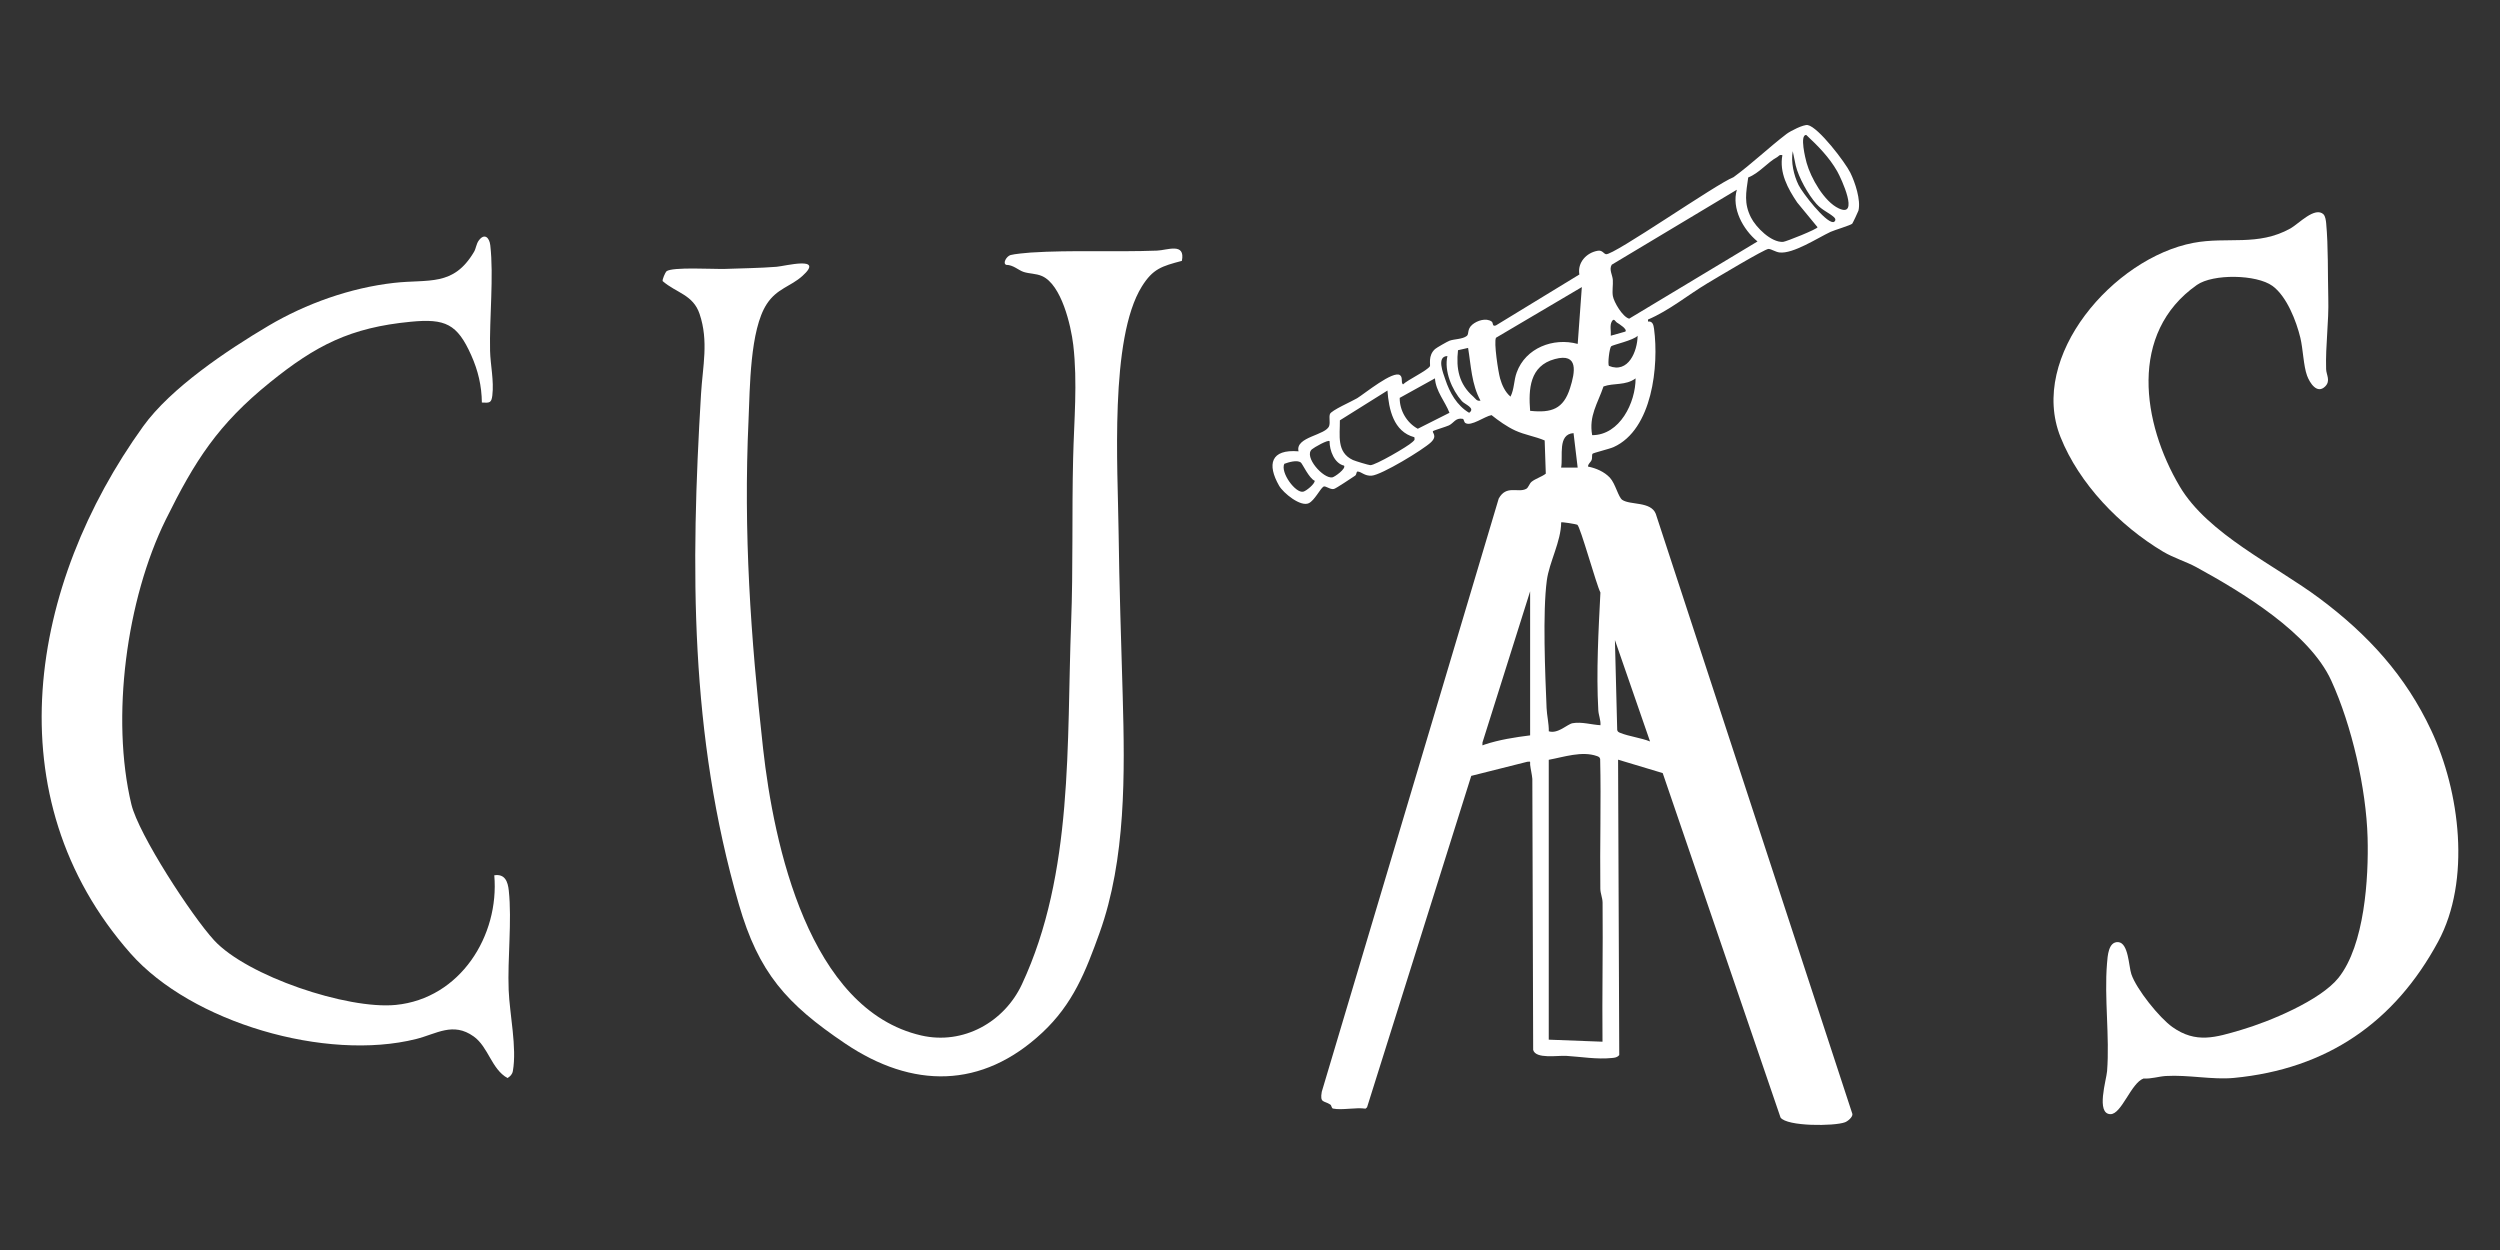 <?xml version="1.0" encoding="UTF-8"?><svg id="Layer_1" xmlns="http://www.w3.org/2000/svg" viewBox="0 0 600 300"><rect x="0" y="0" width="600" height="300" fill="#333333" stroke="none"/><defs><style>.cls-1{fill:#fff;}</style></defs><path id="S" class="cls-1" d="M557.66,51.48c.42.41.56,1.46.62,2.06.53,5.74.36,12.22.51,18,.16,5.76-.69,11.26-.52,17.06.04,1.37,1.14,2.79-.23,4.15-1.95,1.93-3.7-.86-4.34-2.58-.87-2.33-.96-6.39-1.62-9.12-.95-3.95-3.26-9.94-6.69-12.43-3.84-2.78-14.27-2.94-18.14-.23-16.45,11.56-13.11,33.16-4.12,48.35,6.8,11.49,22.9,18.9,33.61,26.91,11.61,8.68,20.6,18.5,26.77,31.68,6.87,14.66,9.57,35.97,1.65,50.65-10.46,19.37-26.67,30.58-49.02,32.72-5.1.49-10.92-.78-16.34-.46-1.77.11-3.52.73-5.34.6-3,1.05-5.28,8.61-7.96,8.56-3.52-.07-.96-8.24-.8-10.33.64-8.31-.7-17.52-.02-25.82.15-1.81.32-5.31,2.71-5.14,2.46.22,2.5,5.8,3.13,7.68,1.21,3.6,6.71,10.47,9.87,12.71,5.65,4.01,10.35,2.48,16.42.7,6.77-1.98,19.09-7.08,23.44-12.54,6.25-7.86,7.24-23.89,6.97-33.62-.33-11.74-3.77-26.88-8.72-37.7-5.25-11.48-21.41-21.21-32.33-27.19-2.48-1.36-5.48-2.23-8.06-3.77-10.39-6.2-20.12-16.28-24.59-27.48-7.77-19.44,12.81-42.99,31.88-46.61,8.2-1.55,15.43.9,23.28-3.45,1.97-1.09,5.92-5.39,7.99-3.38Z"/><path id="A" class="cls-1" d="M444.53,53.69c-.39.38-4.35,1.56-5.2,1.96-3.09,1.45-9,5.34-12.26,4.94-.95-.12-1.92-.81-2.62-.85-.85-.05-12.87,7.18-14.7,8.27-4.74,2.84-9.14,6.52-14.23,8.68v.48c1.12-.13,1.32.8,1.45,1.74,1.18,8.81-.37,24.17-9.7,28.39-.99.45-4.92,1.39-5.06,1.61-.21.31-.03,1.03-.21,1.47-.27.65-.89.93-.87,1.6,1.88.36,3.9,1.23,5.24,2.66s2.02,4.7,2.99,5.34c1.92,1.28,6.82.32,8.02,3.32l47.2,144.07c.08.73-1.09,1.72-1.79,1.98-2.56.96-13.91,1.03-15.46-1.14l-28.28-82.67-10.71-3.22.28,70.89c-.49.59-1.04.64-1.75.71-3.65.37-7.37-.29-10.94-.51-2.14-.13-7.34.81-7.97-1.42l-.2-65.06c-.1-1.15-.4-2.24-.53-3.39-.08-.71.32-.83-.7-.71l-13.43,3.38-25.01,79.55-.37.32c-2.3-.35-5.67.42-7.79-.02-.39-.08-.33-.75-.67-.97-1.53-1-2.52-.29-2.04-3.05l42.47-142.38c1.83-3.34,4.62-1.31,6.57-2.32.6-.31.75-1.26,1.34-1.73.96-.76,2.4-1.16,3.39-1.93l-.27-7.97c-2.32-.99-4.75-1.32-7.08-2.39-1.99-.92-3.96-2.33-5.67-3.69-1.64.27-4.91,2.8-6.29,1.89-.36-.23-.3-.94-.64-1-1.74-.31-2.1,1.01-3.31,1.58-.66.31-3.71,1.22-3.82,1.38-.26.37,1.16,1.11-.48,2.67-1.88,1.79-11.83,7.82-14.21,8.01-1.75.13-2.47-.97-3.4-.99-.33,0-.2.74-.6,1-.91.59-4.52,3.04-5.07,3.18-.92.24-2.06-.89-2.55-.54-.79.57-2.12,3.28-3.47,3.95-1.97.98-6.14-2.43-7.15-4.19-2.92-5.12-2.03-8.81,4.67-8.25-.86-3.54,6.7-3.82,7.37-6.16.25-.89-.1-1.95.16-2.77.28-.89,5.33-3.08,6.53-3.81,1.8-1.11,8.65-6.73,10.29-5.54.76.55.15,1.76.72,2.22,1.2-1.15,5.75-3.26,6.46-4.36.19-.29-.53-2.56,1.25-4.14.34-.3,2.93-1.79,3.44-1.98,1.09-.42,3.15-.34,4.17-1.16.59-.47-.01-1.58,1.32-2.71,1.14-.97,3.29-1.68,4.62-.75.5.35.05,1.27,1.03.95l20.04-12.23c-.5-2.85,1.68-5.24,4.43-5.7,1.1-.18,1.38.71,1.96.83,1.76.37,26.55-16.94,30.6-18.48,4.34-3.16,8.51-7.16,12.73-10.38.9-.69,4.09-2.32,5.09-2.13,2.55.48,8.99,8.93,10.22,11.43,1.15,2.33,2.56,6.58,1.95,9.1-.05.22-1.38,3.02-1.5,3.15ZM433.48,32.39c-1.61-.05-.16,5.75.11,6.7,1.01,3.6,4.2,9.3,7.72,10.93,4.99,2.32.62-7.13-.37-8.89-1.91-3.37-4.63-6.12-7.45-8.75ZM430.26,36.28c-.48,2.6.24,5.77,1.39,8.12.9,1.84,6.37,8.91,8.28,8.91.38,0,.91-.58.22-1.19-1.28-1.14-2.79-1.62-4.2-3.18-1.99-2.2-4.29-6.37-4.98-9.23l-.71-3.43ZM427.77,37.25c-.76-.22-.85.25-1.26.47-2.32,1.25-4.3,3.85-6.94,4.87-.52,3.67-1.06,6.18.66,9.6,1.19,2.36,4.84,6.04,7.71,5.86.69-.04,8.27-3.08,8.27-3.52l-4.88-5.93c-2.28-3.37-4.33-7.17-3.56-11.35ZM416.85,45.53l-30.03,18c-.72,1.15.19,2.47.26,3.66.08,1.26-.2,2.69.01,3.88.26,1.46,2.34,5,3.91,5.41l30.8-18.53c-3.52-2.91-6.24-7.94-4.96-12.41ZM379.64,68.9l-20.6,12.16c-.56,1.07.53,8.18.98,9.76s1.18,3.25,2.5,4.37c.94-1.87.76-3.83,1.5-5.83,2.12-5.82,8.73-8.42,14.63-6.82l.99-13.63ZM390.06,79.6c.66-.55-1.56-1.91-1.99-2.18s-.7-1.2-1.24-.26-.14,2.35-.24,3.41l3.47-.98ZM386.15,87.82c4.65,1.88,6.82-3.49,6.88-7.24-.9,1.07-6,2.19-6.35,2.53-.41.4-.88,4.23-.53,4.71ZM352.34,83.5l-2.42.55c-.49,4.4.22,8.13,3.66,11.13.55.48.82,1.17,1.74.97-2.15-3.88-2.27-8.4-2.98-12.66ZM347.38,85.45c-2.68.08-1.02,4.1-.51,5.61,1.06,3.18,2.76,6.25,5.72,8.01,1.64-1.13-1.07-2.02-1.74-2.8-2.4-2.73-4.29-7.24-3.47-10.82ZM367.23,98.6c5.17.54,7.99-.44,9.58-5.45,1.21-3.79,2.12-8.53-3.64-6.98-6.06,1.63-6.35,7.2-5.94,12.43ZM344.4,90.8l-8.47,4.69c-.04,3,1.69,5.99,4.34,7.41l7.6-3.83c-1.02-2.68-3.29-5.18-3.48-8.27ZM382.12,104.44c6.64,0,10.43-7.83,10.42-13.63-2.41,1.79-5.21,1.04-7.7,1.94-1.4,4.12-3.56,7.07-2.72,11.7ZM339.44,104.93c-5.01-1.33-6.13-6.73-6.45-11.2l-11.42,7.15c.04,3.57-.86,7.67,3.13,9.52.52.24,3.73,1.22,4.17,1.24,1.17.06,9.01-4.49,10.06-5.51.42-.41.7-.45.52-1.19ZM377.65,103.95c-3.89.25-2.47,5.55-2.98,8.28h3.97s-.99-8.28-.99-8.28ZM319.1,105.89c-.34-.45-3.75,1.51-4.25,1.95-2,1.76,2.73,7.1,4.91,6.73.58-.1,3.35-2.1,2.81-2.82-2.31-.52-3.5-3.65-3.47-5.85ZM308.24,111.3c-1.01,2.09,2.7,7.15,4.55,6.7.73-.18,2.78-1.86,2.74-2.62-1.34-.54-2.97-4.13-3.34-4.39-.91-.66-2.92-.06-3.94.32ZM378.55,125.95c-.23-.16-3.76-.73-3.87-.58-.02,4.57-2.86,9.54-3.44,13.91-1.03,7.7-.4,22.47-.06,30.66.07,1.74.57,3.76.53,5.57,2.17.7,4.46-1.72,5.7-1.94,2.19-.39,4.54.36,6.7.48.09-1.26-.45-2.36-.52-3.63-.51-9.11.05-19.13.51-28.21-1-1.97-4.81-15.77-5.54-16.27ZM367.23,176.49v-34.57l-11.43,36.26c-.01.99-.17.73.52.51,3.47-1.15,7.29-1.75,10.91-2.2ZM396.01,177.95l-8.43-24.34.55,21.6c.1.44.4.55.78.7,1.99.81,4.99,1.19,7.1,2.04ZM371.7,182.33v67.19l12.9.49c-.11-11.12.13-22.25.02-33.37-.01-1.16-.53-2.21-.54-3.36-.13-10.37.2-20.75-.04-31.12-.1-.44-.38-.56-.77-.7-3.6-1.28-7.95.23-11.57.89Z"/><path id="U" class="cls-1" d="M159.94,65.12c1.37-1.12,11.47-.49,14.05-.58,4.01-.15,8.38-.19,12.38-.51,2.01-.16,11.66-2.7,6.21,2.2-2.84,2.56-6.09,2.98-8.54,6.71-4.09,6.23-4.05,20.29-4.39,27.82-1.24,27.19.49,51.95,3.49,78.9,2.56,22.95,10.95,62.67,37.99,68.86,10.05,2.3,19.89-3.21,24.13-12.29,12.45-26.66,10.71-58.1,11.81-86.76.5-13.15.16-26.23.48-39.46.21-9.04,1.09-18.19.03-27.24-.55-4.62-2.81-14.44-7.49-16.51-1.46-.64-3.04-.54-4.44-1-1.21-.4-2.51-1.71-4.16-1.69-.92-.37.08-2.09,1.05-2.36.88-.25,3.75-.53,4.84-.6,9.72-.63,20.37-.09,30.29-.46,2.47-.09,6.87-2.03,5.98,2.46-4.81,1.28-6.94,1.87-9.61,6.15-7.78,12.5-5.76,43.68-5.58,58.84.16,13.07.62,26.35.99,39.44.52,18.54.79,39.16-5.55,56.83-3.34,9.29-6.37,17.08-13.77,23.98-14.5,13.54-31.16,13.47-47.31,2.58-14.07-9.49-20.74-16.95-25.5-33.4-11.8-40.75-11.59-80.69-9.07-122.55.39-6.54,1.86-12.58-.35-19.13-1.56-4.64-5.57-5.03-8.86-7.88-.15-.34.65-2.13.89-2.33Z"/><path id="C" class="cls-1" d="M115.65,96.65c-.05-4.08-.9-7.68-2.55-11.38-3.36-7.54-6.22-8.85-14.52-8.05-14.5,1.39-22.77,5.66-33.79,14.56-12.51,10.11-18.02,18.8-25,32.92-9.45,19.14-13.23,47.59-8.26,68.34,1.74,7.25,14.5,26.8,19.85,32.62,7.89,8.59,32,16.67,43.62,15.52,15.49-1.54,24.88-16.65,23.63-31.11,2.56-.4,3.25,1.52,3.48,3.65.78,7.36-.32,16.27-.03,23.88.23,5.82,2.01,13.82,1.01,19.44-.14.8-.61,1.28-1.29,1.69-3.84-2.13-4.58-7.46-8.11-9.98-4.97-3.55-8.93-.61-13.81.61-21.58,5.42-53.89-3.9-68.57-20.56-33.07-37.54-24.19-88.64,3.06-126.49,6.62-9.19,20.1-18.22,30.03-24.1,9.04-5.35,19.66-9.13,30.17-10.32,8.32-.94,14.24.96,19.2-7.45.49-.82.52-1.9,1.16-2.75,1.36-1.81,2.53-.67,2.74,1.17.86,7.5-.23,17.49-.05,25.36.08,3.37.97,7.15.54,10.71-.22,1.8-.67,1.78-2.5,1.68Z"/></svg>